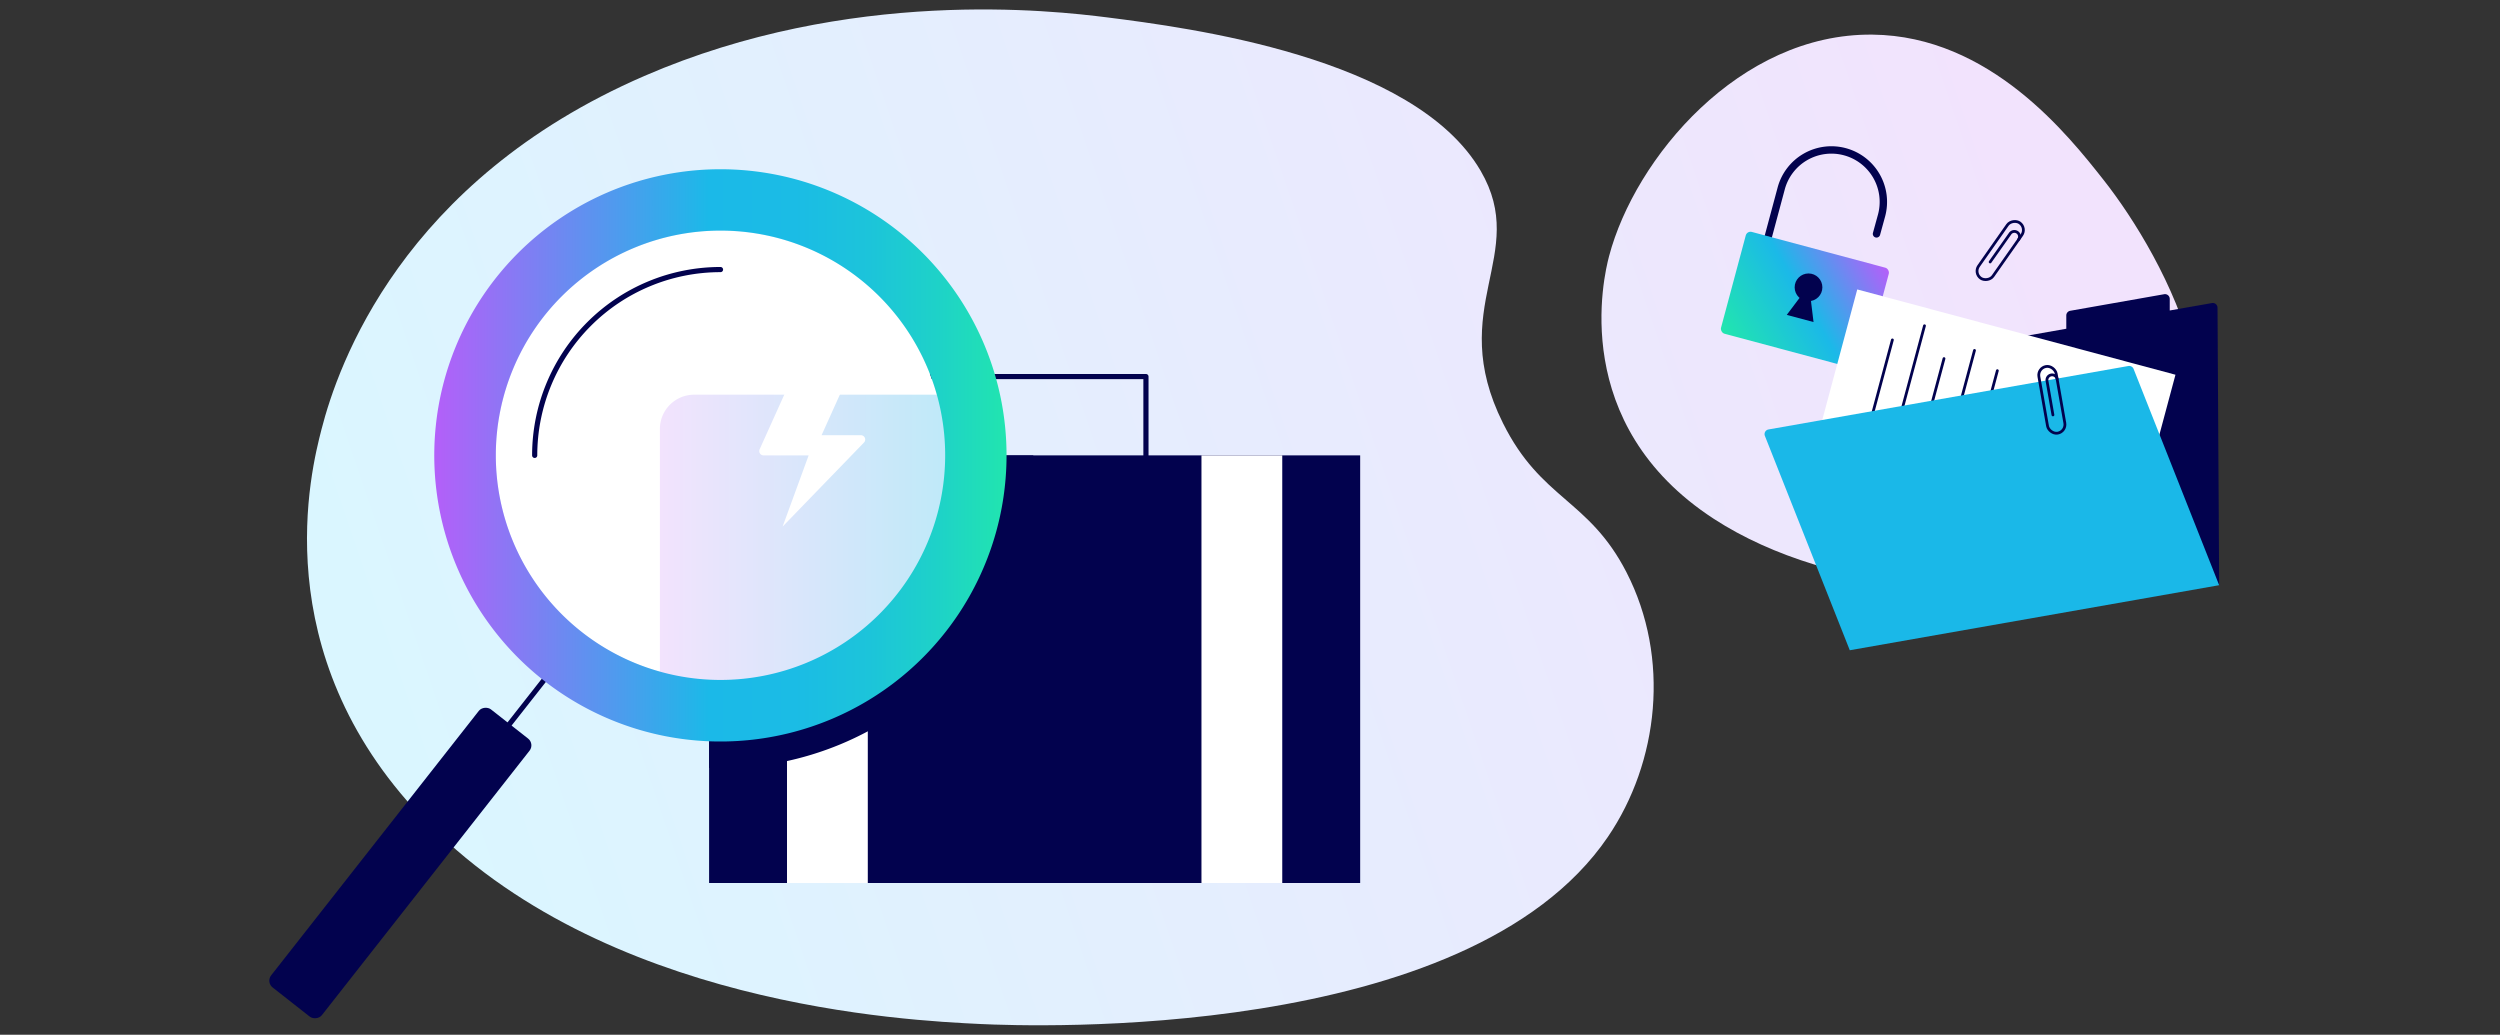 <?xml version="1.0" encoding="UTF-8"?> <svg xmlns="http://www.w3.org/2000/svg" xmlns:xlink="http://www.w3.org/1999/xlink" viewBox="0 0 841.99 348.5"><rect x="0" y="0" width="841.99" height="348.5" fill="#333333" stroke="none"/><defs><style>.cls-1{fill:url(#linear-gradient);}.cls-2{fill:url(#linear-gradient-2);}.cls-3,.cls-7,.cls-9{fill:none;stroke:#02024e;stroke-linecap:round;stroke-linejoin:round;}.cls-3{stroke-width:2.49px;}.cls-4{fill:url(#linear-gradient-3);}.cls-5{fill:#02024e;}.cls-6{fill:#fff;}.cls-7{stroke-width:0.94px;}.cls-8{fill:#1ab8e8;}.cls-9{stroke-width:1.74px;}.cls-10{fill:url(#New_Gradient_Swatch_copy_2);}.cls-11{fill:url(#New_Gradient_Swatch_copy);}</style><linearGradient id="linear-gradient" x1="101.67" y1="259.43" x2="669.78" y2="65.6" gradientUnits="userSpaceOnUse"><stop offset="0" stop-color="#fff"></stop><stop offset="0.01" stop-color="#d9f7ff"></stop><stop offset="1" stop-color="#f2e3fd"></stop></linearGradient><linearGradient id="linear-gradient-2" x1="123.52" y1="284.24" x2="691.64" y2="90.41" xlink:href="#linear-gradient"></linearGradient><linearGradient id="linear-gradient-3" x1="1575.6" y1="-1209.03" x2="1617.31" y2="-1250.74" gradientTransform="translate(-988.56 1331.16)" gradientUnits="userSpaceOnUse"><stop offset="0" stop-color="#21e6ae"></stop><stop offset="0.5" stop-color="#1bb9e8"></stop><stop offset="1" stop-color="#b45ff9"></stop></linearGradient><linearGradient id="New_Gradient_Swatch_copy_2" x1="222.22" y1="187.35" x2="330.23" y2="187.35" gradientUnits="userSpaceOnUse"><stop offset="0" stop-color="#f2e3fd"></stop><stop offset="1" stop-color="#b9eaf8"></stop></linearGradient><linearGradient id="New_Gradient_Swatch_copy" x1="146.29" y1="153.37" x2="339.03" y2="153.37" gradientUnits="userSpaceOnUse"><stop offset="0" stop-color="#b45ff9"></stop><stop offset="0.48" stop-color="#1bb9e8"></stop><stop offset="0.63" stop-color="#1bbce5"></stop><stop offset="0.76" stop-color="#1cc4da"></stop><stop offset="0.88" stop-color="#1ed2c8"></stop><stop offset="1" stop-color="#21e5af"></stop><stop offset="1" stop-color="#21e6ae"></stop></linearGradient></defs><g id="Layer_4" data-name="Layer 4"><path class="cls-1" d="M108.27,144.65C113.82,123,135.31,61,217,25.59c69.18-30,137.82-22,156-19.72C399.86,9.3,476.21,19.05,498.66,57.5c16.62,28.47-12,45.83,7.53,85,12.87,25.88,28.91,25.52,41.63,50.3,14.79,28.82,10.86,63.89-6.31,89.09-47.26,69.39-194.71,63.77-211.14,63-25.19-1.21-127.72-6.14-188.42-69.82C89.08,219.6,104.8,158.2,108.27,144.65Z"></path><path class="cls-2" d="M630.63,11.66c39.64.42,66,33.92,77.89,49,20.14,25.55,56.92,91.06,9.47,122.25-35,23-101.2,17.58-140.8-8.18-49-31.89-37.05-81.69-35.26-88.46C550.66,53.22,585.85,11.19,630.63,11.66Z"></path><path class="cls-3" d="M594.43,83.85l5.47-20.38A17.5,17.5,0,0,1,621.34,51.1h0a17.5,17.5,0,0,1,12.37,21.44L632,78.77"></path><rect class="cls-4" x="582.95" y="83.53" width="49.87" height="35.5" rx="1.66" transform="translate(46.93 -153.88) rotate(15)"></rect><circle class="cls-5" cx="609.1" cy="96.77" r="4.67"></circle><polygon class="cls-5" points="610.79 108.47 601.78 106.05 607.12 98.95 609.72 99.65 610.79 108.47"></polygon><path class="cls-5" d="M730.76,104.57l0-3.91a1.6,1.6,0,0,0-1.88-1.57l-31.63,5.58a1.6,1.6,0,0,0-1.33,1.59l0,4.46-72.17,12.72a1.6,1.6,0,0,0-1.32,1.59l.13,21.73L747.4,197.09l-.55-93.46a1.59,1.59,0,0,0-1.88-1.56Z"></path><rect class="cls-6" x="611.58" y="109.34" width="110.49" height="74.84" transform="matrix(0.97, 0.26, -0.26, 0.97, 60.71, -167.59)"></rect><line class="cls-7" x1="623.24" y1="167.12" x2="637.35" y2="114.48"></line><line class="cls-7" x1="632.14" y1="169.51" x2="648.16" y2="109.71"></line><line class="cls-7" x1="641.03" y1="171.89" x2="654.73" y2="120.77"></line><line class="cls-7" x1="649.93" y1="174.27" x2="665" y2="118.02"></line><line class="cls-7" x1="658.82" y1="176.65" x2="672.7" y2="124.84"></line><path class="cls-8" d="M747.4,197.09,623,219l-28.59-72.19a1.6,1.6,0,0,1,1.21-2.17l121.2-21.37a1.6,1.6,0,0,1,1.77,1Z"></path><rect class="cls-7" x="662.24" y="81.4" width="22.79" height="5.91" rx="2.95" transform="translate(217.57 587.25) rotate(-54.93)"></rect><path class="cls-7" d="M670.27,88.23,677,78.69a1.73,1.73,0,0,1,2.42-.43h0a1.74,1.74,0,0,1,.43,2.42"></path><rect class="cls-7" x="688.1" y="123.23" width="5.91" height="22.79" rx="2.95" transform="translate(-12.86 121.22) rotate(-9.93)"></rect><path class="cls-7" d="M691.42,139.74l-2-11.46a1.75,1.75,0,0,1,1.42-2h0a1.73,1.73,0,0,1,2,1.41"></path><g id="Artwork_682" data-name="Artwork 682"><rect class="cls-9" x="310.97" y="126.83" width="74.98" height="39.4"></rect><rect class="cls-5" x="238.82" y="153.37" width="219.28" height="144.02"></rect><rect class="cls-6" x="265.05" y="153.37" width="27.21" height="144.02" transform="translate(557.32 450.77) rotate(-180)"></rect><line class="cls-9" x1="189.58" y1="220.96" x2="141.74" y2="281.87"></line><rect class="cls-5" x="75.29" y="279.82" width="119.07" height="21.72" rx="2.9" transform="translate(-177.05 217.18) rotate(-51.86)"></rect><path class="cls-5" d="M238.82,153.37V258.64c1.28.05,2.55.1,3.84.1A105.38,105.38,0,0,0,348,153.37Z"></path><circle class="cls-6" cx="242.66" cy="153.37" r="75.67" transform="translate(37.64 354.3) rotate(-76.72)"></circle><path class="cls-10" d="M311,208.84l-45.92,32.93-42.83-4.62V144.47a11.54,11.54,0,0,1,11.54-11.54h93l3.51,33.31Z"></path><path class="cls-6" d="M272.35,153.37H257.14a1.45,1.45,0,0,1-1.32-2l11.05-24.5h18.72l-8.89,19.71H290a1.45,1.45,0,0,1,1,2.45l-27.42,28.32Z"></path><path class="cls-11" d="M242.66,57A96.37,96.37,0,1,0,339,153.37,96.36,96.36,0,0,0,242.66,57Zm0,172a75.67,75.67,0,1,1,75.67-75.67A75.68,75.68,0,0,1,242.66,229Z"></path><path class="cls-9" d="M180.08,153.37a62.58,62.58,0,0,1,62.58-62.58"></path><rect class="cls-6" x="404.65" y="153.37" width="27.21" height="144.02"></rect></g></g></svg> 
